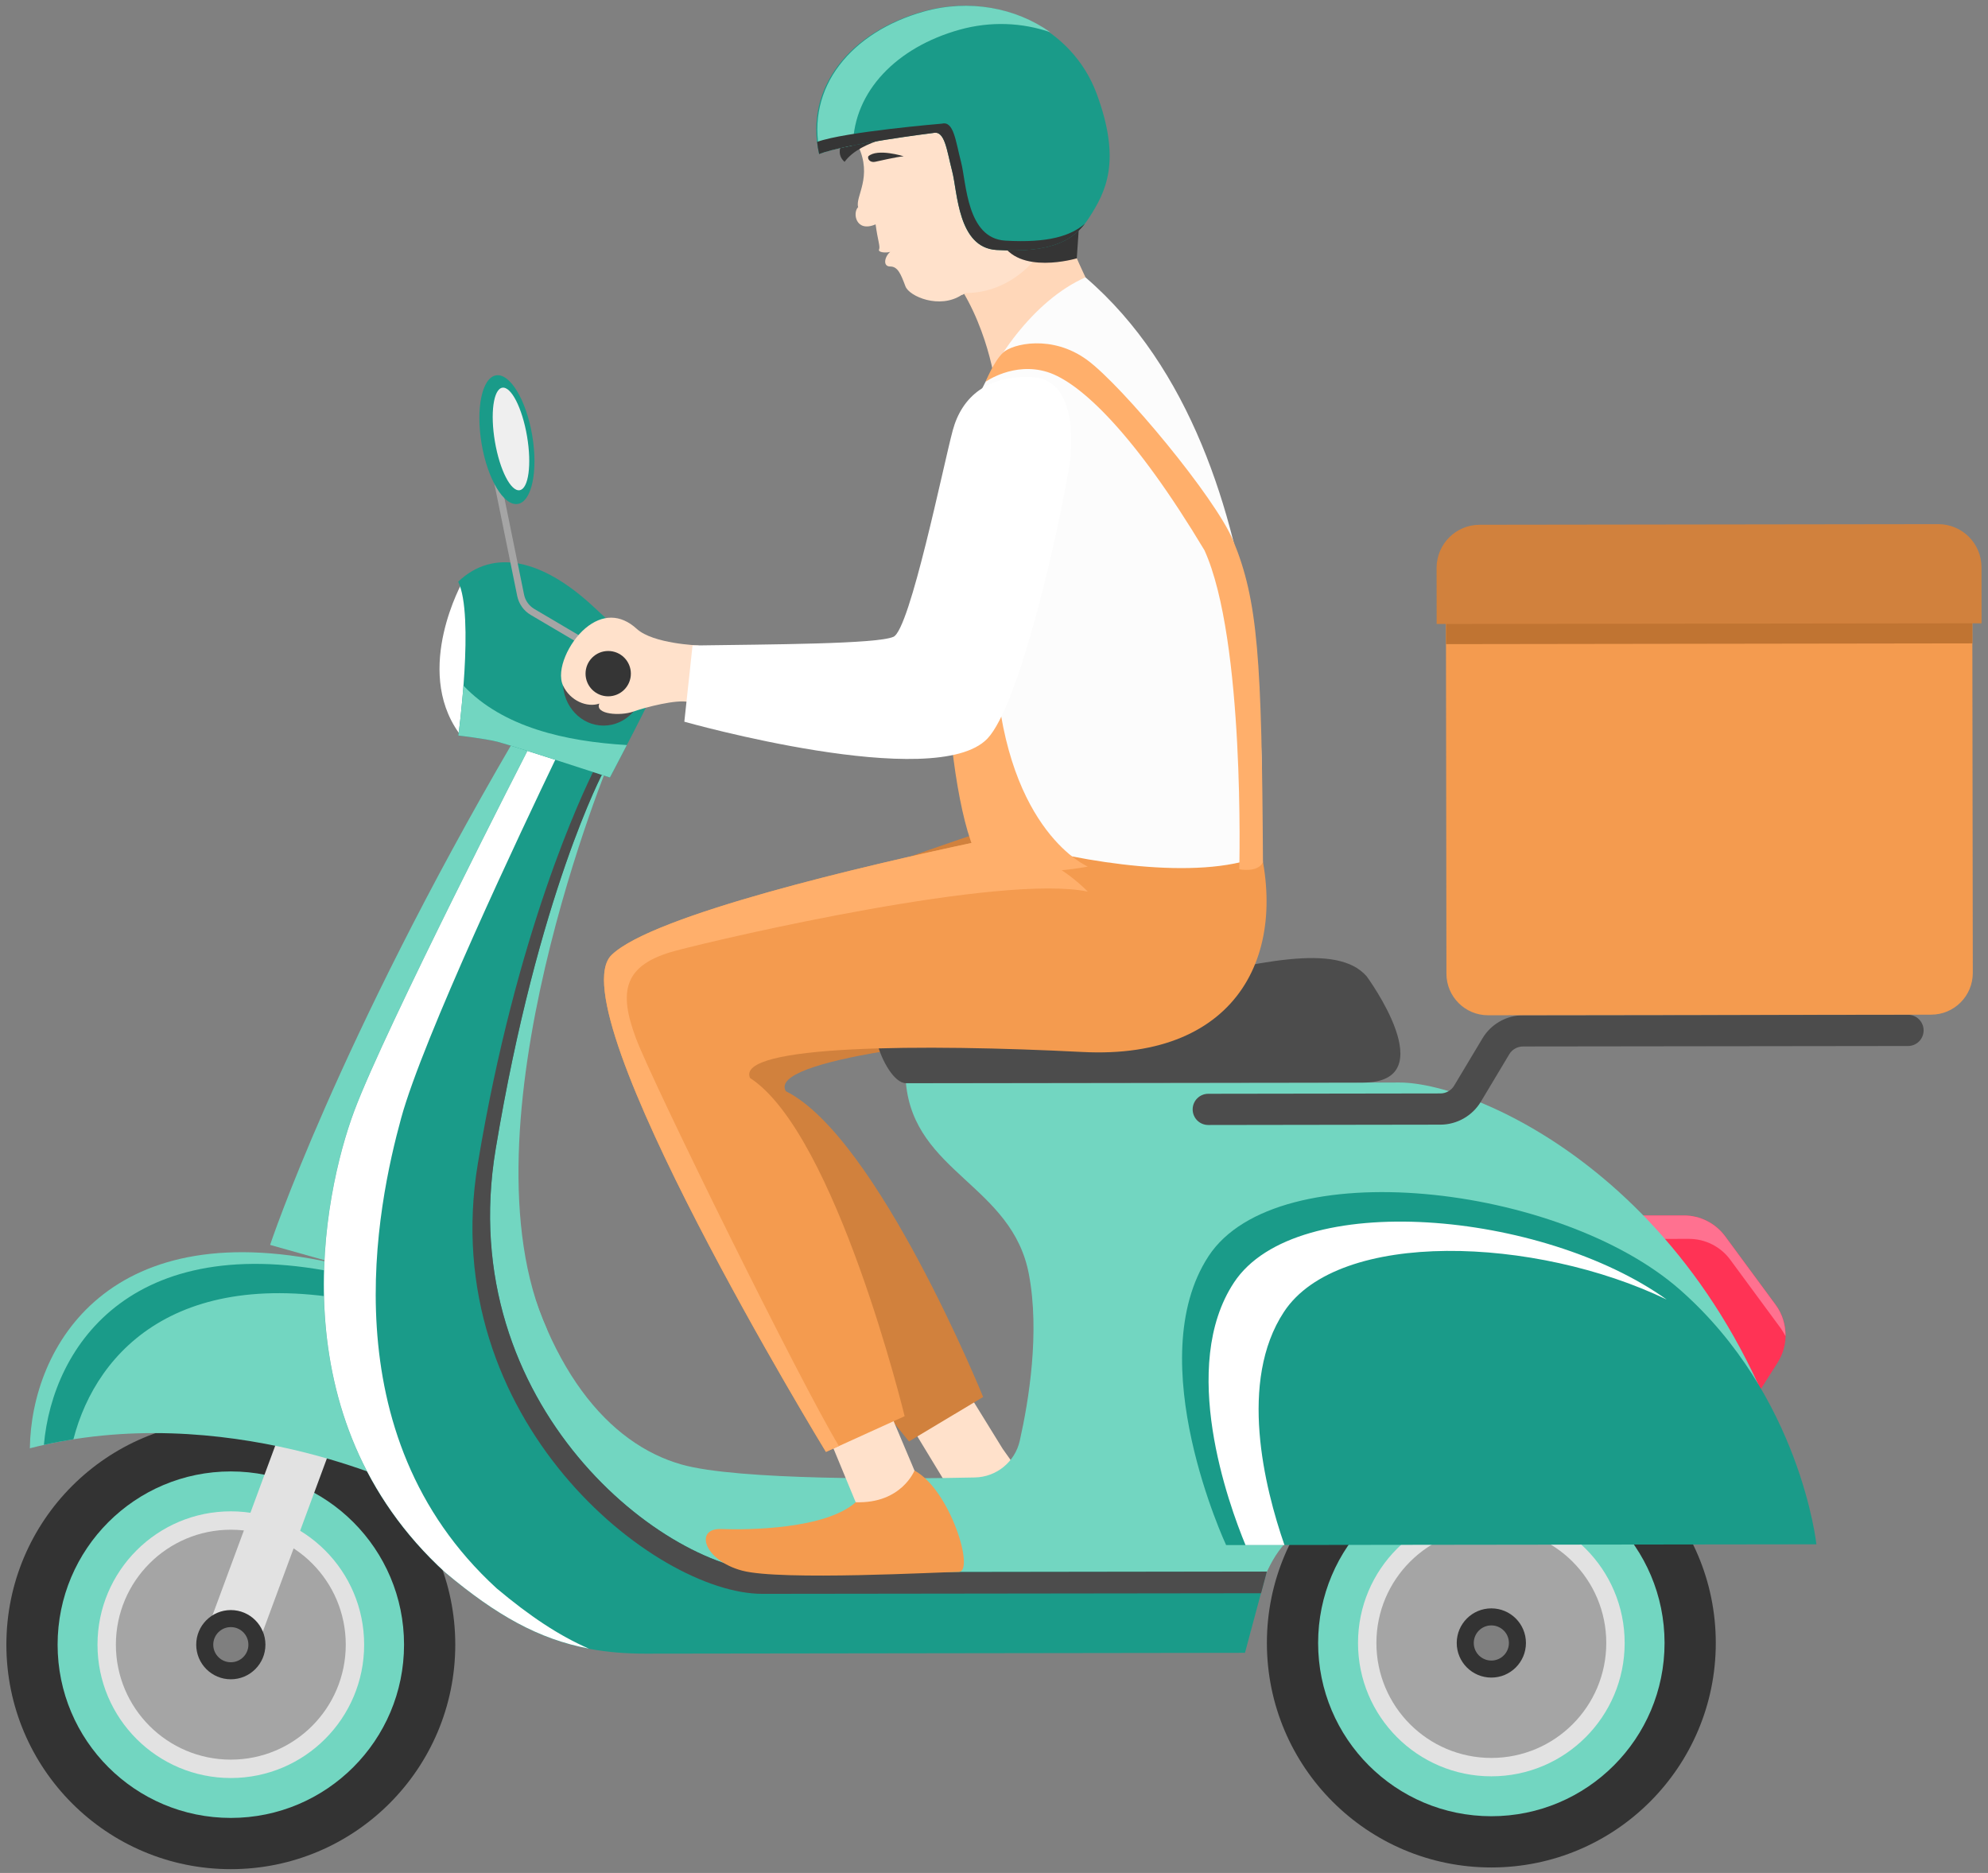<?xml version="1.0" encoding="UTF-8"?> <svg xmlns="http://www.w3.org/2000/svg" width="293" height="276" viewBox="0 0 293 276" fill="none"><rect x="0" y="0" width="293" height="276" fill="#808080" stroke="none"/> <g clip-path="url(#clip0_174_620)"> <path d="M142.8 205.43L147.78 213.5L149.42 215.81L140.61 220.57L134.66 210.77L142.8 205.43Z" fill="#FFE1CB"></path> <path d="M153.89 119.58C153.89 119.58 100.82 136.23 93.51 145.1C86.19 153.98 133.97 212.41 133.97 212.41L144.9 205.86C144.9 205.86 129.34 167.53 115.82 160.8C113.12 156.17 140.74 152.9 164.05 151.45C187.36 150 183.03 136.1 175.5 119.05C161.86 113.22 153.89 119.58 153.89 119.58Z" fill="#D1813D"></path> <path d="M159.99 40.87C159.99 40.87 154.37 29.31 153.6 22.65C145.48 33.18 138.89 38.25 138.74 38.72C145.19 45.62 146.64 56.32 146.64 56.32L159.99 40.87Z" fill="#FFD7B9"></path> <path d="M239.37 179.12L248.18 179.11C250.58 179.11 252.83 180.25 254.26 182.18L261.7 192.28C263.54 194.78 263.66 198.16 262 200.78L258.33 206.56L239.37 179.12Z" fill="#FF3355"></path> <path d="M262.45 195.73L255.01 185.63C253.59 183.7 251.33 182.56 248.93 182.56L241.75 182.57L239.37 179.12L248.18 179.11C250.58 179.11 252.83 180.25 254.26 182.18L261.7 192.28C262.71 193.65 263.18 195.28 263.15 196.9C262.94 196.49 262.72 196.1 262.45 195.73Z" fill="#FF7190"></path> <path d="M34.02 275.44C15.75 275.44 0.94 260.63 0.94 242.36C0.94 224.091 15.75 209.28 34.02 209.28C52.289 209.28 67.1 224.091 67.1 242.36C67.1 260.63 52.289 275.44 34.02 275.44Z" fill="#333333"></path> <path d="M34.02 267.89C19.92 267.89 8.49 256.46 8.49 242.36C8.49 228.26 19.92 216.83 34.02 216.83C48.12 216.83 59.55 228.26 59.55 242.36C59.55 256.46 48.12 267.89 34.02 267.89Z" fill="#72D6C1"></path> <path d="M34.02 262.01C23.168 262.01 14.37 253.213 14.37 242.36C14.37 231.508 23.168 222.71 34.02 222.71C44.873 222.71 53.67 231.508 53.67 242.36C53.67 253.213 44.873 262.01 34.02 262.01Z" fill="#E2E2E2"></path> <path d="M34.02 259.3C24.664 259.3 17.08 251.716 17.08 242.36C17.08 233.004 24.664 225.42 34.02 225.42C43.376 225.42 50.96 233.004 50.96 242.36C50.96 251.716 43.376 259.3 34.02 259.3Z" fill="#A5A5A5"></path> <path d="M43.514 205.069L50.821 207.772L37.125 244.791L29.818 242.088L43.514 205.069Z" fill="#E2E2E2"></path> <path d="M34.02 247.46C31.203 247.46 28.92 245.177 28.92 242.36C28.92 239.544 31.203 237.26 34.02 237.26C36.837 237.26 39.12 239.544 39.12 242.36C39.12 245.177 36.837 247.46 34.02 247.46Z" fill="#333333"></path> <path d="M34.02 244.95C32.59 244.95 31.43 243.791 31.43 242.36C31.43 240.93 32.59 239.77 34.02 239.77C35.451 239.77 36.61 240.93 36.61 242.36C36.61 243.791 35.451 244.95 34.02 244.95Z" fill="#7F7F7F"></path> <path d="M219.8 275.19C201.53 275.19 186.72 260.38 186.72 242.11C186.72 223.84 201.53 209.03 219.8 209.03C238.069 209.03 252.88 223.84 252.88 242.11C252.88 260.38 238.069 275.19 219.8 275.19Z" fill="#333333"></path> <path d="M219.8 267.64C205.7 267.64 194.27 256.21 194.27 242.11C194.27 228.01 205.7 216.58 219.8 216.58C233.9 216.58 245.33 228.01 245.33 242.11C245.33 256.21 233.9 267.64 219.8 267.64Z" fill="#72D6C1"></path> <path d="M219.8 261.76C208.947 261.76 200.15 252.962 200.15 242.11C200.15 231.258 208.947 222.46 219.8 222.46C230.652 222.46 239.45 231.258 239.45 242.11C239.45 252.962 230.652 261.76 219.8 261.76Z" fill="#E2E2E2"></path> <path d="M219.8 259.05C210.444 259.05 202.86 251.466 202.86 242.11C202.86 232.754 210.444 225.17 219.8 225.17C229.155 225.17 236.74 232.754 236.74 242.11C236.74 251.466 229.155 259.05 219.8 259.05Z" fill="#A5A5A5"></path> <path d="M219.8 247.21C216.983 247.21 214.7 244.927 214.7 242.11C214.7 239.293 216.983 237.01 219.8 237.01C222.617 237.01 224.9 239.293 224.9 242.11C224.9 244.927 222.617 247.21 219.8 247.21Z" fill="#333333"></path> <path d="M219.8 244.7C218.369 244.7 217.21 243.54 217.21 242.11C217.21 240.68 218.369 239.52 219.8 239.52C221.23 239.52 222.39 240.68 222.39 242.11C222.39 243.54 221.23 244.7 219.8 244.7Z" fill="#7F7F7F"></path> <path d="M60.25 219.33C60.25 219.33 33.16 206.02 4.4 213.42C4.61 198.46 16.09 178.19 50.39 186.43C84.7 194.67 60.25 219.33 60.25 219.33Z" fill="#72D6C1"></path> <path d="M52.35 188.15C58.21 189.56 62.35 191.45 65.2 193.61C66.32 194.78 67.13 196 67.69 197.25C64.9 195.37 61.05 193.73 55.81 192.47C26.94 185.53 14.25 198.79 10.82 212.09C9.38 212.32 7.93 212.59 6.47 212.92C7.75 198.28 19.72 180.31 52.35 188.15Z" fill="#1A9B89"></path> <path d="M68.21 85.66C68.21 85.66 60.91 98.54 67.6 107.96C73.36 106.54 68.21 85.66 68.21 85.66Z" fill="white"></path> <path d="M50.4 186.43L39.81 183.45C39.81 183.45 49.67 153.75 75.62 109.3C77.92 110.29 80.52 111.09 80.52 111.09L50.4 186.43Z" fill="#72D6C1"></path> <path d="M90.11 111.47C90.11 111.47 67.23 166.14 80.62 195.9C83.25 206.03 70.46 203.29 70.46 203.29C70.46 203.29 55.81 170.32 86.3 109.29C87.73 108.44 90.11 111.47 90.11 111.47Z" fill="#72D6C1"></path> <path d="M133.52 159.62C133.52 159.62 194.59 159.54 206.25 159.52C217.91 159.5 254.76 175.41 266.17 224.8C235.48 224.84 203.76 224.88 194.86 224.89C185.96 224.9 184.21 240.86 184.21 240.86C150.76 240.9 105.39 240.96 94.96 240.98C84.53 241 66.06 200.82 75.85 180.25C80.17 201.72 89.7 212.76 100.45 215.81C108.71 218.16 132.94 217.95 143.69 217.72C146.88 217.65 149.6 215.42 150.3 212.3C151.64 206.34 153.26 196.37 151.65 187.81C149.19 174.64 134.77 172.82 133.52 159.62Z" fill="#72D6C1"></path> <path d="M267.71 227.57L180.71 227.68C180.71 227.68 168.02 200.54 178.12 185.11C188.23 169.68 229.89 174.46 247.63 190.08C265.38 205.71 267.71 227.57 267.71 227.57Z" fill="#1A9B89"></path> <path d="M183.57 227.68C181.05 221.59 173.71 201.35 181.87 188.99C191.05 175.08 227.4 178.45 245.64 191.5C226.34 182.2 197.3 181.09 189.24 193.31C182.5 203.53 186.35 219.14 189.31 227.68H183.57Z" fill="white"></path> <path d="M186.7 231.59C186.7 231.59 129.85 231.66 113.97 231.69C98.09 231.71 66.77 207.13 73.04 169.37C79.31 131.62 88.96 113.65 88.96 113.65L77.91 110.29C77.91 110.29 56.79 151.44 52.2 163.72C47.61 176 40.75 209 65.64 231.75C75.78 240.25 83.61 243.69 95.11 243.68C106.62 243.66 183.49 243.56 183.49 243.56L186.7 231.59Z" fill="#1A9B89"></path> <path d="M52.21 163.72C56.8 151.44 77.92 110.29 77.92 110.29L82.04 111.54C76.96 122.11 62.32 153.05 59.12 164.78C55.66 177.43 48.32 211.32 73.21 234.07C78.05 238.13 82.36 241.02 86.79 242.94C79.39 241.54 73.15 238.03 65.65 231.74C40.76 209 47.62 176 52.21 163.72Z" fill="white"></path> <path d="M112.37 234.87C96.49 234.89 64.15 209.19 70.43 171.44C76.09 137.36 85.82 116.91 87.66 113.25L88.97 113.65C88.97 113.65 79.33 131.61 73.05 169.37C66.78 207.12 98.1 231.71 113.98 231.69C129.86 231.67 186.71 231.59 186.71 231.59L185.86 234.78C174.17 234.79 126.28 234.86 112.37 234.87Z" fill="#4C4C4C"></path> <path d="M201.43 143.88C201.43 143.88 212.96 159.51 200.88 159.53C188.8 159.55 136.82 159.61 133.52 159.62C130.22 159.62 125.72 146.97 131.81 146.5C137.9 146.03 156.78 148.31 171.05 145.07C185.32 141.83 197.05 138.83 201.43 143.88Z" fill="#4C4C4C"></path> <path d="M89.89 114.57C89.89 114.57 75.15 109.76 73.31 109.3C71.47 108.84 67.56 108.39 67.56 108.39C67.56 108.39 69.95 90.67 67.53 85.72C72.7 80.77 79.95 82.37 87.56 89.49C95.16 96.61 97.81 97.88 97.24 99.83C96.66 101.79 89.89 114.57 89.89 114.57Z" fill="#1A9B89"></path> <path d="M88.67 96.78L89.19 95.9L78.74 89.73C77.97 89.27 77.42 88.51 77.24 87.63L73.13 67.45L72.12 67.65L76.23 87.83C76.47 88.99 77.19 90.01 78.21 90.61L88.67 96.78Z" fill="#A5A5A5"></path> <path d="M82.971 100.573C82.967 97.061 85.64 94.21 88.943 94.205C92.246 94.201 94.927 97.045 94.931 100.557C94.936 104.07 92.262 106.921 88.96 106.925C85.657 106.93 82.976 104.086 82.971 100.573Z" fill="#4C4C4C"></path> <path d="M102.98 95.11C102.98 95.11 96.28 94.89 93.85 92.67C91.42 90.45 88.74 90.52 86.29 92.57C83.84 94.63 81.93 98.73 82.98 101.02C84.04 103.31 86.57 104.3 88.33 103.68C87.64 105.29 91.45 105.53 93.34 104.86C95.23 104.19 99.68 103.05 101.44 103.44C102.99 101.44 102.98 95.11 102.98 95.11Z" fill="#FFE1CB"></path> <path d="M92.39 109.79C91.02 112.44 89.89 114.57 89.89 114.57C89.89 114.57 75.15 109.76 73.31 109.3C71.47 108.84 67.56 108.39 67.56 108.39C67.56 108.39 68 105.14 68.31 101.04C74.13 107.18 83.36 109.26 92.39 109.79Z" fill="#72D6C1"></path> <path d="M89.64 102.61C87.795 102.61 86.3 101.115 86.3 99.27C86.3 97.426 87.795 95.93 89.64 95.93C91.484 95.93 92.98 97.426 92.98 99.27C92.98 101.115 91.484 102.61 89.64 102.61Z" fill="#353535"></path> <path d="M70.985 65.42C70.096 60.188 71.043 55.662 73.101 55.312C75.159 54.962 77.549 58.921 78.439 64.153C79.328 69.386 78.381 73.911 76.322 74.261C74.264 74.611 71.875 70.653 70.985 65.42Z" fill="#1A9B89"></path> <path d="M72.944 65.087C72.235 60.916 72.72 57.355 74.026 57.133C75.333 56.911 76.967 60.112 77.676 64.282C78.385 68.453 77.901 72.015 76.594 72.237C75.287 72.459 73.653 69.258 72.944 65.087Z" fill="#EFEFEF"></path> <path d="M131.09 207.96L134.78 216.7L136.05 219.23L126.62 222.59L122.24 212L131.09 207.96Z" fill="#FFE1CB"></path> <path d="M153.04 122.2C153.04 122.2 98.43 132.73 90.15 140.72C81.88 148.71 121.73 213.96 121.73 213.96L133.33 208.69C133.33 208.69 123.21 167.06 110.54 158.85C108.39 153.94 136.2 153.83 159.52 155.02C182.84 156.22 190.49 139.94 184.95 122.15C172.05 114.81 153.04 122.2 153.04 122.2Z" fill="#F49B4F"></path> <path d="M121.73 213.95C121.73 213.95 81.87 148.7 90.15 140.71C96.27 134.8 127.7 127.51 143.68 124.11C148.45 124.37 154.85 125.92 160.33 131.39C147.67 128.76 107.41 138.02 99.58 140.1C91.76 142.18 91.19 146.21 93.73 153C96.18 159.56 117.9 203.62 123.64 213.08L121.73 213.95Z" fill="#FFAF6B"></path> <path d="M185.64 126.18C185.64 126.18 191.01 67.52 159.98 40.87C152.31 44.26 146.19 53.16 143.13 60.84C140.07 68.52 142.28 117.3 143.21 120.98C143.45 121.94 145.8 123.06 149.36 124.11C159.45 127.09 176.57 129.82 185.64 126.18Z" fill="#FCFCFC"></path> <path d="M160.33 127.7C160.33 127.7 148.51 122.71 146.79 99.2C145.07 75.69 145.36 64.72 145.36 64.72C145.36 64.72 139.86 82.21 139.57 94.14C139.28 106.07 141.14 119.26 143.45 124.94C145.76 130.61 160.33 127.7 160.33 127.7Z" fill="#FFAF6B"></path> <path d="M157.58 68.76C155.87 79.09 150.15 104.05 145.51 108.86C137.83 116.81 100.86 106.35 100.86 106.35L102.07 95.12C113.58 94.95 129.23 94.92 131.68 93.84C134.13 92.76 139.05 68.49 140.42 63.42C141.79 58.35 145.66 55.27 152.11 55.57C158.55 55.87 158.18 65.11 157.58 68.76Z" fill="white"></path> <path d="M182.65 128.09C182.65 128.09 183.53 94.33 177.52 81.09C167.37 64.16 159.31 56.36 154.36 54.82C149.41 53.28 145.26 56.26 145.26 56.26C145.26 56.26 146.47 53.25 147.84 51.96C149.21 50.67 155.04 49.25 160.22 53.04C165.4 56.83 179.14 73.35 181.75 79.66C185.41 88.51 185.97 97.14 186.14 127.06C185.36 128.66 182.65 128.09 182.65 128.09Z" fill="#FFAF6B"></path> <path d="M134.78 216.7C134.78 216.7 132.86 221.6 126.12 221.37C121.68 225.34 110.29 225.47 106.3 225.32C102.31 225.17 103.7 229.93 109.38 231.45C115.06 232.97 138.84 231.64 141.29 231.64C143.74 231.64 140.04 219.53 134.78 216.7Z" fill="#F49B4F"></path> <path d="M126.48 30.52C126 29 128.66 26.09 126.47 21.49C124.28 16.89 130.26 12.91 130.26 12.91C130.26 12.91 130.38 13.08 130.58 13.36C133.29 8.89 137.55 5.99 142.35 5.99C150.56 5.98 157.22 14.37 157.23 24.73C157.24 35.09 150.59 43.16 142.39 43.18C142.17 43.18 141.95 43.48 141.73 43.47C138.48 45.6 134.01 43.68 133.45 42.2C132.76 40.36 132.32 39.27 131.2 39.27C130.07 39.27 130.37 37.83 131.2 37.11C130.59 37.31 129.36 37.2 129.56 36.76C129.76 36.33 129.36 35.41 129.05 33.06C126.11 34.33 125.62 31.33 126.48 30.52Z" fill="#FFE1CB"></path> <path d="M159.05 32.95L158.7 38.07C158.7 38.07 150.03 40.67 147.49 35.52C144.95 30.37 159.05 32.95 159.05 32.95Z" fill="#353535"></path> <path d="M133.19 23.03C133.19 23.03 129.31 21.81 127.97 23.04C127.82 23.46 128.26 24 128.99 23.84C129.72 23.69 132.06 23.13 133.19 23.03Z" fill="#353535"></path> <path d="M134.21 19.66C133.72 19.74 126.93 20.48 124.48 23.85C122.5 22.15 125.24 19.32 125.24 19.32L134.21 19.66Z" fill="#353535"></path> <path d="M137.53 19.59C137.53 19.59 124.63 21.19 120.72 22.69C118.52 12.91 125.3 4.72 136 1.71C146.7 -1.3 157.94 3.82 161.64 13.83C165.34 23.84 162.93 28.34 160.51 32.09C158.56 35.13 155.51 37.34 146.86 36.83C141.16 36.49 141.13 28.31 140.34 25.27C139.53 22.16 139.27 19.17 137.53 19.59Z" fill="#1A9B89"></path> <path d="M136.18 1.7C142.83 -0.16 149.68 1.12 154.8 4.75C150.66 3.32 146 3.1 141.42 4.38C132.18 6.96 125.86 13.42 125.71 21.43C123.72 21.82 121.95 22.24 120.87 22.66C118.69 12.88 125.48 4.69 136.18 1.7Z" fill="#72D6C1"></path> <path d="M138.84 18.22C140.57 17.8 140.84 20.79 141.65 23.9C142.44 26.94 142.47 35.12 148.17 35.46C154.48 35.83 157.8 34.76 159.9 32.97C157.91 35.54 154.67 37.3 146.87 36.84C141.17 36.5 141.14 28.32 140.35 25.28C139.54 22.17 139.27 19.19 137.54 19.6C137.54 19.6 124.64 21.2 120.73 22.7C120.59 22.1 120.49 21.5 120.43 20.91C124.47 19.42 138.84 18.22 138.84 18.22Z" fill="#353535"></path> <path d="M178.08 165.78L212.29 165.73C214.72 165.73 217.01 164.43 218.26 162.34L222.44 155.36C222.86 154.65 223.64 154.21 224.47 154.21L281.21 154.14C282.48 154.14 283.51 153.11 283.51 151.84C283.51 150.57 282.48 149.54 281.21 149.54L224.47 149.61C222.04 149.61 219.75 150.91 218.5 153L214.32 159.98C213.9 160.69 213.12 161.13 212.29 161.13L178.08 161.18C176.81 161.18 175.78 162.21 175.78 163.48C175.78 164.75 176.8 165.78 178.08 165.78Z" fill="#4C4C4C"></path> <path d="M219.33 149.61L284.63 149.52C288.02 149.52 290.76 146.76 290.76 143.37L290.68 83.61C290.68 80.22 287.92 77.48 284.53 77.48L219.23 77.57C215.84 77.57 213.1 80.33 213.1 83.72L213.18 143.48C213.18 146.87 215.94 149.62 219.33 149.61Z" fill="#F49B4F"></path> <path d="M213.12 94.92L213.11 83.72C213.11 80.33 215.85 77.58 219.24 77.57L284.54 77.48C287.93 77.48 290.68 80.22 290.69 83.61L290.7 94.81L213.12 94.92Z" fill="#C07432"></path> <path d="M211.74 91.95L211.73 83.69C211.73 80.18 214.57 77.33 218.08 77.33L285.68 77.24C289.19 77.24 292.04 80.08 292.04 83.59L292.05 91.85L211.74 91.95Z" fill="#D1813D"></path> </g> <defs> <clipPath id="clip0_174_620"> <rect width="293" height="276" fill="white"></rect> </clipPath> </defs> </svg> 
